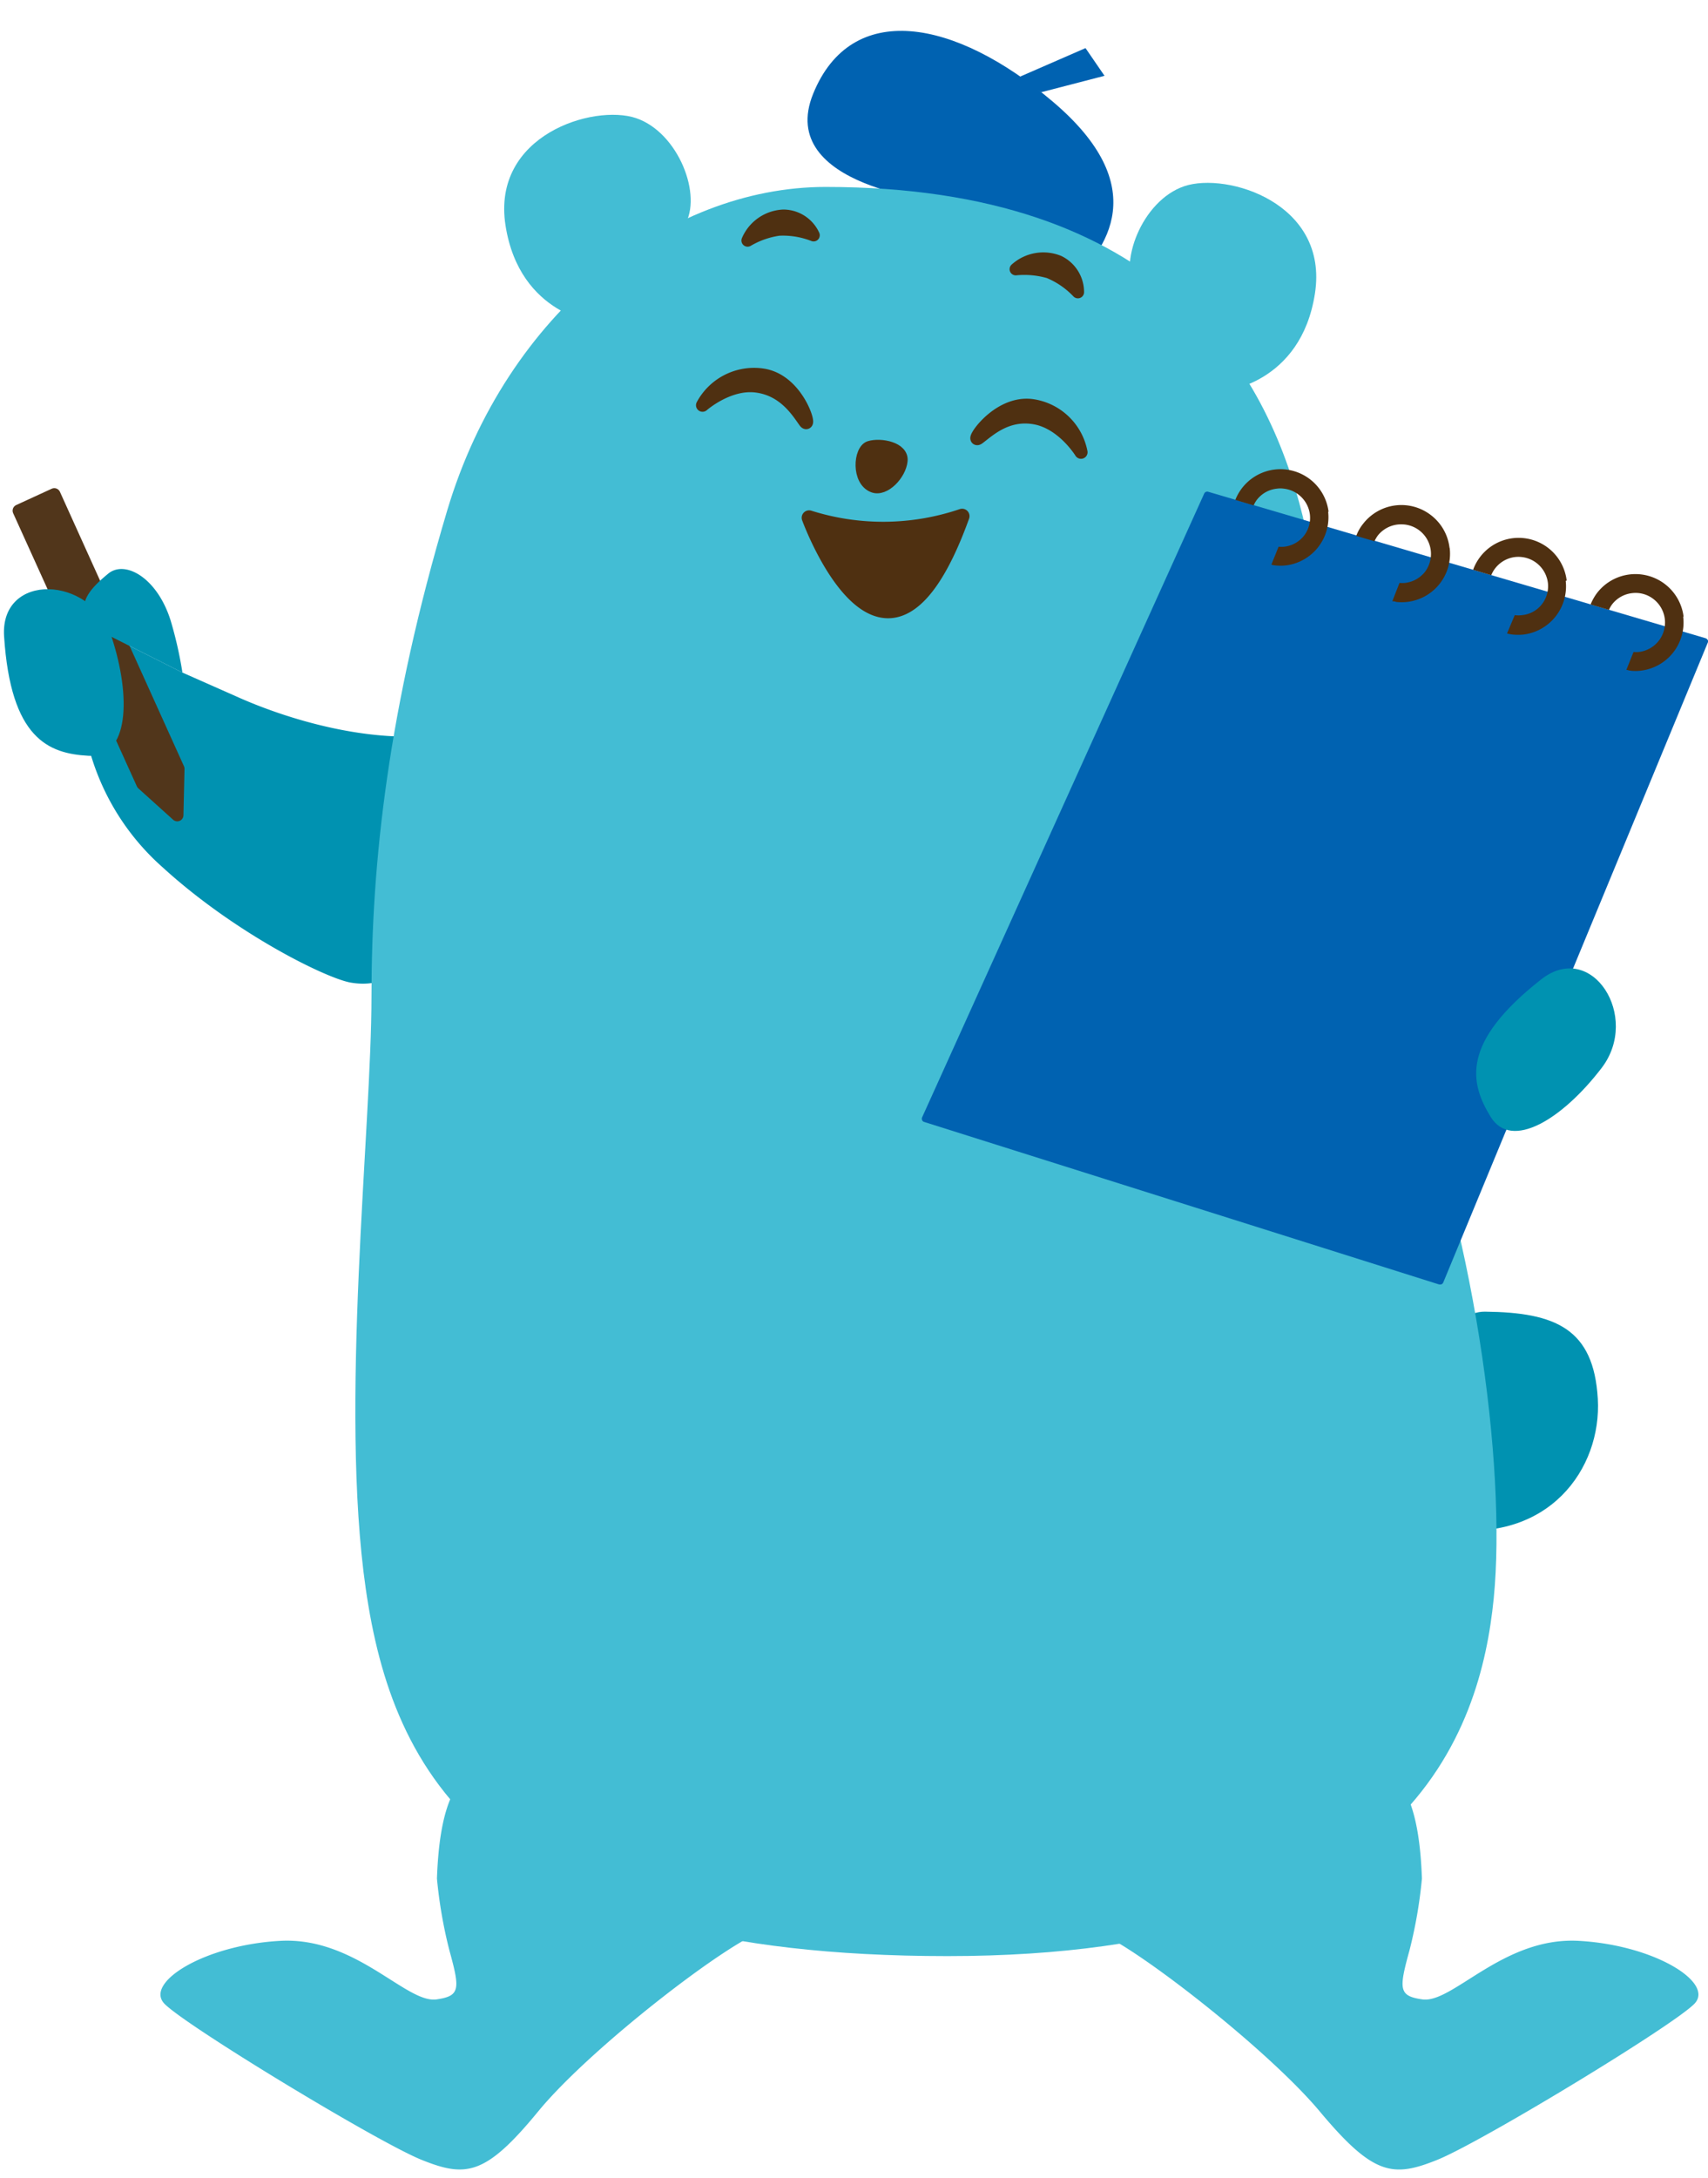 <svg width="159.17" height="202.82" xmlns="http://www.w3.org/2000/svg" viewBox="0 0 159.17 202.82">
 <defs>
  <style>.cls-1{fill:#0092b1;}.cls-2{fill:#51361b;}.cls-10,.cls-11,.cls-3,.cls-7,.cls-8,.cls-9{fill:none;}.cls-3{stroke:#51361b;}.cls-10,.cls-3,.cls-7,.cls-8,.cls-9{stroke-linecap:round;stroke-linejoin:round;}.cls-3,.cls-7{stroke-width:1.15px;}.cls-4{fill:#0062b1;}.cls-5{fill:#43bdd4;}.cls-6{fill:#4f3011;}.cls-10,.cls-7,.cls-8,.cls-9{stroke:#4f3011;}.cls-8{stroke-width:1.38px;}.cls-9{stroke-width:0.88px;}.cls-10{stroke-width:1.22px;}</style>
 </defs>
 <title>アセット 1</title>
 <g>
  <title>background</title>
  <rect fill="none" id="canvas_background" height="402" width="582" y="-1" x="-1"/>
 </g>
 <g>
  <title>Layer 1</title>
  <g id="レイヤー_2">
   <g id="レイヤー_1-2">
    <path id="svg_1" d="m42.52,68.15c-6.77,1.47 -15.1,-0.89 -20.3,-3.2l-5.22,-2.31l-6.67,-3.36l-2.53,8.08a22.57,22.57 0 0 0 7.37,13.43c6.74,6.15 15.2,10.31 17.5,10.72c4.59,0.8 7.4,-3 11.25,-11.68c4.12,-9.27 -1.4,-11.68 -1.4,-11.68" class="cls-1"/>
    <path id="svg_2" d="m100.11,94.14c6.77,1.48 15.1,-0.89 20.29,-3.19l5.19,-2.31l6.67,-3.36l2.56,8.07a22.58,22.58 0 0 1 -7.37,13.44c-6.74,6.14 -15.19,10.31 -17.5,10.71c-4.58,0.81 -7.39,-3 -11.25,-11.67c-4.12,-9.28 1.41,-11.69 1.41,-11.69" class="cls-1"/>
    <polygon id="svg_3" points="5.06 46.04 1.75 47.56 13.28 73 16.52 75.92 16.62 71.6 5.06 46.04" class="cls-2"/>
    <polygon id="svg_4" points="5.06 46.04 1.75 47.56 13.28 73 16.52 75.92 16.62 71.6 5.06 46.04" class="cls-3"/>
    <path id="svg_5" d="m17,62.64a36.75,36.75 0 0 0 -1.09,-4.82c-1.24,-4 -4.25,-5.7 -5.83,-4.39c-2.11,1.74 -3.84,3.71 0.25,5.85" class="cls-1"/>
    <path id="svg_6" d="m0.38,59.26c-0.38,-6 8.12,-5.69 10,0s1.62,11.33 -2.12,11.13s-7.26,-1.59 -7.88,-11.13" class="cls-1"/>
    <path id="svg_7" d="m99.35,26.74c4,-3.52 8,-9.42 -1.2,-17.24s-18.82,-9.5 -22.37,-0.77s12.1,10.05 12.1,10.05l11.47,7.96z" class="cls-4"/>
    <polygon id="svg_8" points="97.03 8.59 102.93 7.06 101.16 4.48 94.8 7.25 97.03 8.59" class="cls-4"/>
    <path id="svg_9" d="m138.38,122.16c6.57,0.07 10.14,1.57 10.52,8.11s-4.6,13.47 -14.22,12.12s-2.38,-20.29 3.7,-20.23" class="cls-1"/>
    <path id="svg_10" d="m76.94,17.41c-14.72,0 -29.75,11.65 -35.27,30.15s-7.05,32.79 -7.05,45.2s-3,38.22 -0.53,55.24s11,34.18 54.2,34.18s49.69,-21.06 50.91,-33.3s-1.84,-35.2 -8.89,-52s-5.52,-35 -8.9,-48.77s-13.19,-30.7 -44.47,-30.7" class="cls-5"/>
    <path id="svg_11" d="m105.86,27.34c-1.74,-2.75 0.56,-8.67 4.51,-10s13.48,1.55 12.17,10s-8.54,9.09 -8.54,9.09l-8.7,-2.3l0.56,-6.79z" class="cls-5"/>
    <path id="svg_12" d="m63.78,21c1.74,-2.75 -0.56,-8.67 -4.51,-10s-13.48,1.57 -12.16,10s8.57,9.09 8.57,9.09l8.69,-2.3l-0.59,-6.79z" class="cls-5"/>
    <path id="svg_13" d="m69.67,22.4a3.81,3.81 0 0 1 3.33,-2.31a3.11,3.11 0 0 1 2.82,1.82a7.83,7.83 0 0 0 -3.24,-0.53a8,8 0 0 0 -2.87,1" class="cls-6"/>
    <path id="svg_14" d="m69.67,22.4a3.81,3.81 0 0 1 3.33,-2.31a3.11,3.11 0 0 1 2.82,1.82a7.83,7.83 0 0 0 -3.24,-0.53a8,8 0 0 0 -2.91,1.02z" class="cls-7"/>
    <path id="svg_15" d="m94.66,25.07a3.83,3.83 0 0 1 4,-0.71a3.16,3.16 0 0 1 1.79,2.85a7.88,7.88 0 0 0 -2.71,-1.86a8.29,8.29 0 0 0 -3,-0.28" class="cls-6"/>
    <path id="svg_16" d="m94.66,25.07a3.83,3.83 0 0 1 4,-0.71a3.16,3.16 0 0 1 1.79,2.85a7.88,7.88 0 0 0 -2.71,-1.86a8.29,8.29 0 0 0 -3.08,-0.28z" class="cls-7"/>
    <path id="svg_17" d="m60.23,171.93a9.63,9.63 0 0 0 -5.51,-5.24l-1.4,-0.52c-6.82,-2.52 -12.14,-4.44 -12.6,8.79a43.23,43.23 0 0 0 1.16,6.69l0,0c1,3.62 1,4.24 -1.18,4.56c-2.82,0.43 -7.54,-5.85 -14.61,-5.45s-12.6,3.88 -10.79,5.83s19.89,12.92 24,14.57s5.94,1.47 10.85,-4.51s18,-16 21,-16.79c2.09,-0.53 -8.62,-2.53 -10.93,-7.94" class="cls-5"/>
    <path id="svg_18" d="m113,171.93a9.63,9.63 0 0 1 5.51,-5.24l1.4,-0.52c6.82,-2.52 12.14,-4.44 12.6,8.79a43.23,43.23 0 0 1 -1.16,6.69l0,0c-1,3.62 -1,4.24 1.18,4.56c2.82,0.43 7.54,-5.85 14.61,-5.45s12.6,3.88 10.79,5.83s-19.89,12.92 -24,14.57s-5.93,1.48 -10.93,-4.5s-18,-16 -21,-16.79c-2.09,-0.53 8.62,-2.53 10.93,-7.94" class="cls-5"/>
    <path id="svg_19" d="m159.14,59.61a0.34,0.34 0 0 0 -0.2,-0.17l-46.35,-13.64a0.31,0.31 0 0 0 -0.37,0.17l-26.29,58.1a0.36,0.36 0 0 0 0,0.25a0.29,0.29 0 0 0 0.19,0.17l48,15.14l0.06,0a0.3,0.3 0 0 0 0.32,-0.19l24.65,-59.59a0.31,0.31 0 0 0 0,-0.25" class="cls-4"/>
    <path id="svg_20" d="m156.89,57.4a4.52,4.52 0 0 0 -8,-2.25a4.57,4.57 0 0 0 -0.66,1.15l1.71,0.5a2.43,2.43 0 0 1 0.33,-0.56a2.74,2.74 0 0 1 1.84,-1a2.71,2.71 0 0 1 2,0.57a2.76,2.76 0 0 1 -1.37,4.91a2.9,2.9 0 0 1 -0.51,0l-0.67,1.67c0.12,0 0.24,0.06 0.36,0.07a4,4 0 0 0 1,0a4.51,4.51 0 0 0 3.94,-5" class="cls-6"/>
    <path id="svg_21" d="m146,54.07a4.51,4.51 0 0 0 -8.72,-1l1.69,0.5a2.75,2.75 0 0 1 2.21,-1.69a2.66,2.66 0 0 1 0.63,0a2.76,2.76 0 0 1 2.44,2.41a2.73,2.73 0 0 1 -0.57,2a2.67,2.67 0 0 1 -1.83,1a2.64,2.64 0 0 1 -0.69,0l-0.72,1.71a4.51,4.51 0 0 0 0.53,0.1a5.17,5.17 0 0 0 1,0a4.52,4.52 0 0 0 3.94,-5" class="cls-6"/>
    <path id="svg_22" d="m135.08,51a4.49,4.49 0 0 0 -1.7,-3a4.51,4.51 0 0 0 -6.34,0.77a4.05,4.05 0 0 0 -0.65,1.14l1.7,0.5a2.84,2.84 0 0 1 0.33,-0.56a2.77,2.77 0 0 1 1.84,-1a3.42,3.42 0 0 1 0.64,0a2.76,2.76 0 0 1 1.87,4.44a2.77,2.77 0 0 1 -1.84,1a2.9,2.9 0 0 1 -0.51,0l-0.67,1.71c0.11,0 0.23,0 0.35,0.06a4.51,4.51 0 0 0 5,-5" class="cls-6"/>
    <path id="svg_23" d="m123.81,47.66a4.52,4.52 0 0 0 -8.69,-1.1l1.71,0.51a2.43,2.43 0 0 1 0.33,-0.56a2.71,2.71 0 0 1 1.84,-1a2.22,2.22 0 0 1 0.63,0a2.76,2.76 0 0 1 2.44,2.41a2.71,2.71 0 0 1 -0.57,2a2.74,2.74 0 0 1 -1.84,1a2.9,2.9 0 0 1 -0.51,0l-0.67,1.67a2.17,2.17 0 0 0 0.35,0.07a4.53,4.53 0 0 0 1,0a4.52,4.52 0 0 0 3.94,-5" class="cls-6"/>
    <path id="svg_24" d="m143.63,91.21c4.71,-3.69 9.28,3.48 5.63,8.25s-8.41,7.72 -10.35,4.55s-2.8,-6.9 4.72,-12.8" class="cls-1"/>
    <path id="svg_25" d="m89.66,48.07a22.9,22.9 0 0 1 -14.26,0.15s7.13,19.61 14.26,-0.15" class="cls-6"/>
    <path id="svg_26" d="m89.66,48.07a22.9,22.9 0 0 1 -14.26,0.15s7.13,19.61 14.26,-0.15z" class="cls-8"/>
    <path id="svg_27" d="m81.36,45.44c1.14,0.41 2.65,-1.19 2.78,-2.52s-2.07,-1.74 -3.14,-1.41s-1.28,3.35 0.34,3.93" class="cls-6"/>
    <path id="svg_28" d="m81.36,45.44c1.14,0.41 2.65,-1.19 2.78,-2.52s-2.07,-1.74 -3.14,-1.41s-1.26,3.35 0.36,3.93z" class="cls-9"/>
    <path id="svg_29" d="m91.21,40.78c-0.88,0.67 1.65,-3.47 5,-3a5.42,5.42 0 0 1 4.53,4.34s-1.66,-2.72 -4.28,-3.2s-4.35,1.15 -5.27,1.84" class="cls-6"/>
    <path id="svg_30" d="m91.21,40.78c-0.88,0.67 1.65,-3.47 5,-3a5.42,5.42 0 0 1 4.53,4.34s-1.66,-2.72 -4.28,-3.2s-4.33,1.17 -5.25,1.86z" class="cls-10"/>
    <path id="svg_31" d="m75,39.25c0.65,0.89 -0.55,-3.81 -3.92,-4.32a5.45,5.45 0 0 0 -5.61,2.81s2.39,-2.11 5,-1.79s3.83,2.36 4.5,3.3" class="cls-6"/>
    <path id="svg_32" d="m75,39.25c0.65,0.89 -0.55,-3.81 -3.92,-4.32a5.45,5.45 0 0 0 -5.61,2.81s2.39,-2.11 5,-1.79s3.86,2.36 4.53,3.3z" class="cls-10"/>
    <rect id="svg_33" height="202.82" width="144.6" class="cls-11"/>
   </g>
  </g>
 </g>
</svg>